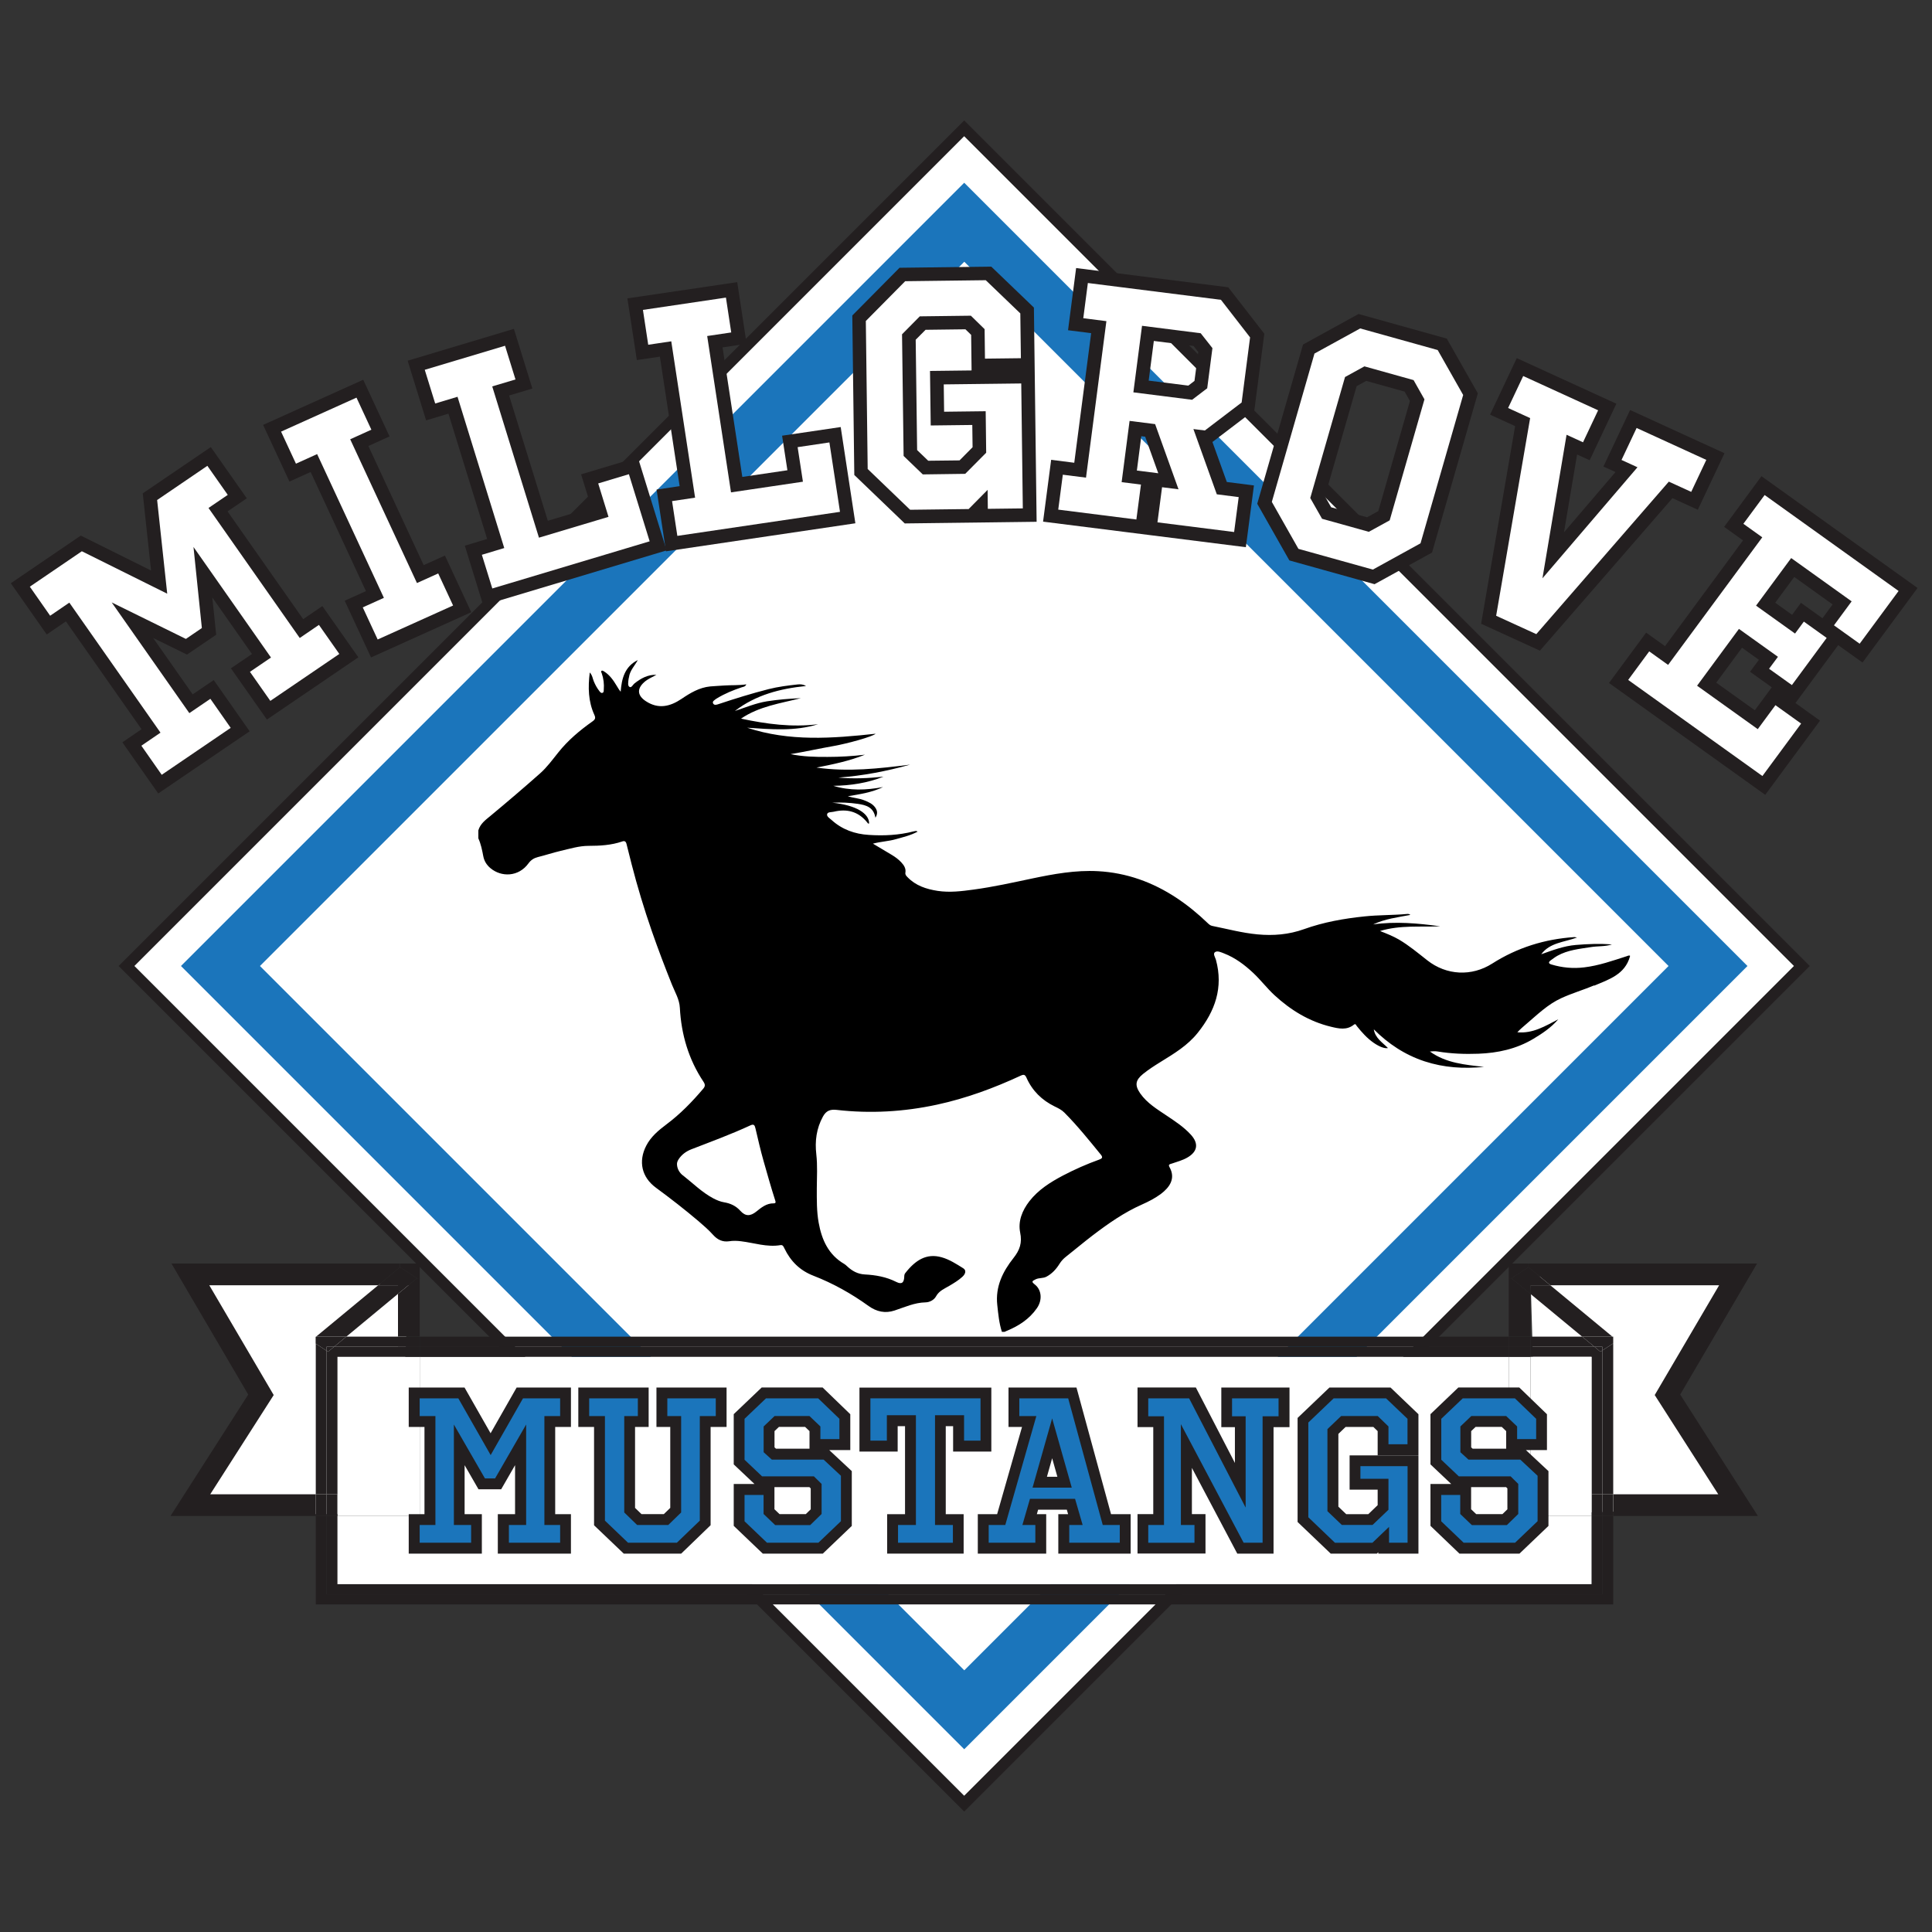 <?xml version="1.0" encoding="UTF-8"?>
<svg id="Layer_1" data-name="Layer 1" xmlns="http://www.w3.org/2000/svg" viewBox="0 0 270 270">
  <rect x="0" y="0" width="270" height="270" fill="#333333" stroke="none"/>
  <defs>
    <style>
      .cls-1 {
        fill: #1b75bb;
      }

      .cls-2 {
        fill: #231f20;
      }

      .cls-3 {
        fill: #fff;
      }
    </style>
  </defs>
  <polygon class="cls-3" points="213.89 178.39 242.56 178.39 233.18 194.19 243.73 210.64 214.87 211.6 213.89 178.39"/>
  <polygon class="cls-3" points="57.11 179.59 28.05 178.39 36.76 195.42 25.8 211.6 55.62 211.6 57.11 179.59"/>
  <g>
    <g>
      <path class="cls-2" d="M252.92,135l-118.17,118.17L16.58,135,134.75,16.83l118.17,118.17ZM134.75,250.96l115.96-115.96L134.75,19.04,18.79,135l115.96,115.96Z"/>
      <rect class="cls-3" x="52.75" y="53" width="163.99" height="163.99" transform="translate(-55.99 134.82) rotate(-45)"/>
    </g>
    <path class="cls-1" d="M134.75,244.46L25.29,135,134.75,25.54l109.46,109.46-109.46,109.46ZM36.33,135l98.43,98.43,98.42-98.43-98.42-98.42-98.43,98.42Z"/>
    <g>
      <g>
        <polygon class="cls-3" points="42.13 87.85 30.48 71.23 33.16 69.4 29.22 63.79 20.96 69.42 22.24 81.35 11.36 75.95 2.84 81.75 6.77 87.36 9.46 85.54 21.11 102.16 18.43 103.98 22.36 109.59 33.57 101.96 29.64 96.35 26.7 98.35 18.51 86.68 26.06 90.39 29.21 88.24 28.36 79.97 36.55 91.65 33.61 93.65 37.54 99.26 48.75 91.63 44.81 86.02 42.13 87.85"/>
        <path class="cls-2" d="M22.12,110.9l-5.02-7.16,2.68-1.83-10.57-15.07-2.68,1.83-5.02-7.16,9.78-6.66,9.82,4.88-1.16-10.78,9.51-6.47,5.03,7.16-2.69,1.83,10.57,15.06,2.68-1.83,5.03,7.16-12.78,8.7-5.03-7.16,2.94-2-5.54-7.9.54,5.21-4.08,2.77-4.73-2.32,5.53,7.88,2.94-2,5.02,7.16-12.78,8.69ZM19.76,104.22l2.84,4.06,9.64-6.56-2.84-4.06-2.94,2-10.85-15.47,10.37,5.1,2.23-1.52-1.17-11.33,10.83,15.45-2.94,2,2.85,4.06,9.64-6.56-2.85-4.06-2.68,1.83-12.75-18.17,2.69-1.83-2.85-4.06-7.02,4.78,1.41,13.09-11.93-5.93-7.27,4.95,2.84,4.06,2.68-1.83,12.74,18.17-2.68,1.83Z"/>
      </g>
      <g>
        <polygon class="cls-3" points="58.73 80.23 50.2 61.86 53.17 60.53 50.29 54.33 38.02 59.86 40.9 66.05 43.87 64.72 52.4 83.09 49.43 84.42 52.31 90.62 64.58 85.09 61.7 78.89 58.73 80.23"/>
        <path class="cls-2" d="M51.85,91.87l-3.68-7.92,2.97-1.34-7.73-16.65-2.96,1.34-3.68-7.92,13.99-6.31,3.68,7.92-2.96,1.34,7.73,16.65,2.97-1.34,3.68,7.92-13.99,6.31ZM50.7,84.89l2.08,4.48,10.54-4.75-2.08-4.48-2.97,1.34-9.33-20.09,2.96-1.34-2.08-4.48-10.54,4.75,2.08,4.48,2.96-1.34,9.33,20.09-2.97,1.34Z"/>
      </g>
      <g>
        <polygon class="cls-3" points="82.4 66.92 83.84 71.59 75.94 73.96 69.97 54.64 73.22 53.67 71.2 47.14 58.17 51.05 60.19 57.57 63.3 56.64 69.27 75.96 66.15 76.89 68.16 83.42 91.97 76.29 88.51 65.09 82.4 66.92"/>
        <path class="cls-2" d="M67.53,84.6l-2.57-8.34,3.12-.94-5.41-17.51-3.12.94-2.58-8.34,14.85-4.45,2.58,8.34-3.25.97,5.41,17.51,6.09-1.82-1.44-4.67,7.93-2.38,4.02,13.01-25.62,7.68ZM67.34,77.53l1.46,4.71,21.99-6.59-2.9-9.38-4.29,1.29,1.44,4.67-9.72,2.91-6.53-21.14,3.25-.97-1.46-4.71-11.22,3.36,1.46,4.71,3.12-.94,6.53,21.14-3.12.94Z"/>
      </g>
      <g>
        <polygon class="cls-3" points="110.39 61.69 111.12 66.52 102.95 67.73 99.9 47.75 103.26 47.26 102.23 40.51 88.76 42.5 89.79 49.25 93.01 48.77 96.06 68.75 92.84 69.22 93.86 75.97 118.47 72.33 116.7 60.75 110.39 61.69"/>
        <path class="cls-2" d="M93.07,77.04l-1.31-8.62,3.22-.48-2.76-18.1-3.22.48-1.32-8.62,15.35-2.27,1.31,8.62-3.36.5,2.76,18.1,6.3-.93-.74-4.83,8.19-1.21,2.05,13.45-26.48,3.92ZM93.92,70.02l.74,4.87,22.73-3.36-1.48-9.7-4.44.66.74,4.83-10.05,1.49-3.33-21.85,3.36-.5-.74-4.87-11.6,1.72.74,4.87,3.22-.48,3.33,21.85-3.22.48Z"/>
      </g>
      <g>
        <polygon class="cls-3" points="130.94 52.78 131.01 58.5 136.82 58.43 136.87 62.88 134.5 65.28 129.34 65.34 127.23 63.31 127.02 47.1 128.95 45.15 135.31 45.07 136.66 46.4 136.72 51.08 143.64 50.99 143.55 43.39 138.16 38.21 126.12 38.36 120.07 44.48 120.34 65.97 126.82 72.19 135.77 72.08 137.11 70.73 137.12 72.07 143.91 71.98 143.66 52.62 130.94 52.78"/>
        <path class="cls-2" d="M126.44,73.15l-7.05-6.77-.28-22.29,6.6-6.67,12.82-.16,5.96,5.72.38,29.94-8.68.11h0s-.01,0-.01,0l-9.73.12ZM121.28,65.56l5.91,5.68,8.18-.1,2.65-2.68.03,2.65,4.89-.06-.22-17.46-10.83.13.05,3.82,5.81-.07.07,5.8-2.93,2.95-5.93.08-2.68-2.58-.22-17,2.48-2.51,7.14-.09,1.92,1.88.05,4.12,5.02-.06-.08-6.26-4.83-4.64-11.26.14-5.5,5.56.26,20.7ZM128.17,62.9l1.55,1.49,4.38-.05,1.82-1.84-.04-3.11-5.81.07-.1-7.62,5.81-.07-.06-4.97-.8-.78-5.57.07-1.38,1.39.2,15.42Z"/>
      </g>
      <g>
        <path class="cls-3" d="M151.21,38.51l-.89,6.81,3.23.41-2.6,19.99-3.24-.41-.88,6.76,12.8,1.62.88-6.76-2.7-.34.87-6.68,2.05.26,2.55,7.11-1.7-.21-.88,6.76,12.58,1.59.88-6.76-3.42-.43-2.55-7.11.46.06,5.76-4.38,1.29-9.88-4.55-5.87-19.93-2.52ZM160.42,46.59l6.88.87,1.15,1.47-.63,4.82-1.49,1.13-6.88-.87.97-7.42Z"/>
        <path class="cls-2" d="M174.1,76.47l-13.65-1.72h0s-14.68-1.85-14.68-1.85l1.13-8.64,3.23.41,2.36-18.11-3.23-.41,1.13-8.69,21.26,2.69,5.04,6.49-1.39,10.67-5.86,4.46,2.01,5.59,3.79.48-1.13,8.64ZM161.77,73l10.7,1.35.64-4.88-3.06-.39-3.27-9.12,1.6.2,5.14-3.91,1.18-9.1-4.07-5.25-18.6-2.35-.64,4.92,3.23.41-2.85,21.87-3.24-.41-.64,4.88,10.92,1.38.64-4.88-2.7-.34,1.11-8.56,3.57.45,3.27,9.11-2.3-.29-.64,4.88ZM161.58,66.1l.29.04-1.83-5.11-.54-.07-.62,4.8,2.7.34ZM166.6,55.87l-8.21-1.04,1.21-9.3,8.2,1.04,1.64,2.08-.73,5.61-2.11,1.61ZM160.52,53.19l5.55.7.86-.66.53-4.03-.66-.85-5.55-.7-.72,5.54Z"/>
      </g>
      <g>
        <path class="cls-3" d="M189.96,44.89l-7.07,3.89-6.18,21.49,4.1,7.24,11.16,3.11,7.35-4.04,6.18-21.49-3.95-6.96-11.58-3.23ZM185.39,71.69l-1.26-2.22,4.64-16.15,2.03-1.12,6.12,1.71,1.13,2-4.64,16.15-2.25,1.24-5.78-1.61Z"/>
        <path class="cls-2" d="M192.09,81.64l-11.9-3.32-4.49-7.92,6.4-22.25,7.76-4.27,12.33,3.44,4.34,7.65-6.4,22.25-8.03,4.42ZM181.45,76.7l10.41,2.9,6.66-3.67,5.96-20.73-3.56-6.28-10.83-3.02-6.39,3.51-5.96,20.73,3.71,6.55ZM191.29,74.32l-6.53-1.82-1.65-2.9,4.86-16.91,2.71-1.49,6.87,1.92,1.52,2.69-4.86,16.91-2.93,1.61ZM186.02,70.89l5.03,1.4,1.57-.86,4.42-15.39-.74-1.31-5.37-1.5-1.34.74-4.43,15.39.87,1.53Z"/>
      </g>
      <g>
        <polygon class="cls-3" points="236.81 69.99 239.72 63.8 228.26 58.56 225.34 64.74 227.3 65.64 217.06 77.61 219.66 62.14 221.7 63.07 224.61 56.89 212.42 51.31 209.5 57.49 212.79 59 208.04 86.62 214.95 89.78 233.47 68.46 236.81 69.99"/>
        <path class="cls-2" d="M215.2,90.93l-8.21-3.76,4.75-27.62-3.5-1.6,3.73-7.9,13.92,6.37-3.73,7.9-1.76-.8-1.83,10.87,7.2-8.42-1.69-.77,3.73-7.9,13.19,6.04-3.73,7.9-3.54-1.62-18.52,21.31ZM209.1,86.06l5.6,2.56,18.52-21.31,3.13,1.43,2.11-4.47-9.74-4.46-2.11,4.47,2.23,1.02-13.28,15.52,3.37-20.06,2.3,1.05,2.11-4.47-10.47-4.79-2.11,4.47,3.08,1.41-4.75,27.62Z"/>
      </g>
      <g>
        <polygon class="cls-3" points="260.1 91.27 266.67 82.38 246.4 67.86 242.3 73.41 244.94 75.3 232.91 91.61 230.27 89.72 226.2 95.23 246.51 109.77 253.05 100.91 247.92 97.24 245.45 100.58 238.51 95.62 243.24 89.21 247.14 92 245.91 93.67 250.64 97.06 256.63 88.95 251.89 85.56 250.66 87.23 246.75 84.44 250.54 79.31 257.44 84.25 254.97 87.6 260.1 91.27"/>
        <path class="cls-2" d="M246.71,111.09l-21.85-15.64,5.19-7.04,2.64,1.89,10.9-14.78-2.64-1.89,5.22-7.08,21.81,15.62-7.69,10.42-3.4-2.43-5.97,8.09,3.43,2.46-7.67,10.39ZM227.54,95.02l18.76,13.43,5.41-7.33-3.59-2.57-2.47,3.35-8.48-6.07,5.85-7.94,5.45,3.9-1.24,1.67,3.19,2.28,4.86-6.59-3.19-2.28-1.23,1.67-5.45-3.9,4.91-6.65,8.45,6.05-2.47,3.35,3.59,2.57,5.44-7.37-18.72-13.41-2.97,4.02,2.64,1.89-13.16,17.83-2.64-1.89-2.94,3.99ZM239.84,95.4l5.4,3.86,2.37-3.21-3.04-2.17,1.24-1.67-2.36-1.69-3.6,4.88ZM251.69,84.25l3,2.15,1.42-1.93-5.36-3.84-2.66,3.6,2.36,1.69,1.23-1.67Z"/>
      </g>
    </g>
    <g>
      <g>
        <polygon class="cls-2" points="234.81 194.89 245.67 211.86 225.45 211.86 225.45 208.83 240.13 208.83 231.25 194.96 240.25 179.62 216.66 179.62 213.61 177.09 213.61 176.58 245.55 176.58 234.81 194.89"/>
        <polygon class="cls-2" points="225.45 186.88 225.45 187.74 223.93 188.73 223.93 188.21 222.82 188.21 221.11 186.8 225.34 186.8 225.45 186.88"/>
        <polygon class="cls-2" points="225.45 211.86 225.45 224.22 44.13 224.22 44.13 211.86 45.64 211.86 45.64 222.81 223.93 222.81 223.93 211.86 225.45 211.86"/>
        <rect class="cls-2" x="223.93" y="208.83" width="1.51" height="3.03"/>
        <polygon class="cls-2" points="225.45 187.74 225.45 208.83 223.93 208.83 223.93 188.73 225.45 187.74"/>
        <polygon class="cls-2" points="225.45 186.8 225.45 186.88 225.34 186.8 225.45 186.8"/>
        <polygon class="cls-2" points="216.66 179.62 225.34 186.8 221.11 186.8 213.89 180.83 213.89 179.62 216.66 179.62"/>
        <polygon class="cls-2" points="223.93 211.86 223.93 222.81 45.64 222.81 45.64 211.86 47.16 211.86 47.16 221.39 222.42 221.39 222.42 211.86 223.93 211.86"/>
        <rect class="cls-2" x="222.42" y="208.83" width="1.51" height="3.03"/>
        <polygon class="cls-2" points="223.93 188.73 223.93 208.83 222.42 208.83 222.42 189.62 213.89 189.62 213.89 188.21 222.82 188.21 223.66 188.91 223.93 188.73"/>
        <polygon class="cls-2" points="223.93 188.21 223.93 188.73 223.66 188.91 222.82 188.21 223.93 188.21"/>
        <polygon class="cls-2" points="222.82 188.21 213.89 188.21 213.89 186.8 221.11 186.8 222.82 188.21"/>
        <polygon class="cls-3" points="222.42 211.86 222.42 221.39 47.16 221.39 47.16 211.86 58.66 211.86 58.66 189.62 210.85 189.62 210.85 211.86 222.42 211.86"/>
        <polygon class="cls-3" points="222.42 208.83 222.42 211.86 210.85 211.86 210.85 189.62 213.89 189.62 213.89 208.83 222.42 208.83"/>
        <rect class="cls-3" x="213.89" y="189.62" width="8.53" height="19.21"/>
        <polygon class="cls-2" points="213.61 177.09 216.66 179.62 213.89 179.62 213.89 180.83 211.23 178.64 213.61 177.09"/>
        <rect class="cls-2" x="210.85" y="188.21" width="3.04" height="1.41"/>
        <rect class="cls-2" x="210.85" y="186.8" width="3.04" height="1.42"/>
        <polygon class="cls-2" points="213.89 180.83 213.89 186.8 210.85 186.8 210.85 178.64 211.23 178.64 213.89 180.83"/>
        <polygon class="cls-2" points="213.61 176.58 213.61 177.09 211.23 178.64 210.85 178.64 210.85 176.58 213.61 176.58"/>
        <rect class="cls-2" x="58.66" y="188.21" width="152.19" height="1.41"/>
        <rect class="cls-2" x="58.66" y="186.8" width="152.19" height="1.42"/>
        <polygon class="cls-3" points="58.66 189.62 58.66 211.86 47.16 211.86 47.16 208.83 55.62 208.83 55.62 189.62 58.66 189.62"/>
        <rect class="cls-2" x="55.62" y="188.21" width="3.04" height="1.41"/>
        <rect class="cls-2" x="55.62" y="186.8" width="3.04" height="1.42"/>
        <polygon class="cls-2" points="58.66 178.64 58.66 186.8 55.62 186.8 55.62 180.82 58.27 178.64 58.66 178.64"/>
        <polygon class="cls-2" points="58.66 176.58 58.66 178.64 58.27 178.64 55.9 177.09 55.9 176.58 58.66 176.58"/>
        <polygon class="cls-2" points="58.27 178.64 55.62 180.82 55.62 179.62 52.85 179.62 55.9 177.09 58.27 178.64"/>
        <polygon class="cls-2" points="55.9 176.58 55.9 177.09 52.85 179.62 29.25 179.62 38.25 194.96 29.38 208.83 44.13 208.83 44.13 211.86 23.83 211.86 34.69 194.89 23.96 176.58 55.9 176.58"/>
        <rect class="cls-3" x="47.16" y="189.62" width="8.46" height="19.21"/>
        <polygon class="cls-2" points="55.62 188.21 55.62 189.62 47.16 189.62 47.16 208.83 45.64 208.83 45.64 188.77 45.85 188.91 46.69 188.21 55.62 188.21"/>
        <polygon class="cls-2" points="55.62 186.8 55.62 188.21 46.69 188.21 48.4 186.8 55.62 186.8"/>
        <polygon class="cls-2" points="55.62 179.62 55.62 180.82 48.4 186.8 44.17 186.8 52.85 179.62 55.62 179.62"/>
        <polygon class="cls-2" points="48.4 186.8 46.69 188.21 45.64 188.21 45.64 188.77 44.13 187.78 44.13 186.83 44.17 186.8 48.4 186.8"/>
        <rect class="cls-2" x="45.64" y="208.83" width="1.51" height="3.03"/>
        <polygon class="cls-2" points="46.69 188.21 45.85 188.91 45.64 188.77 45.64 188.21 46.69 188.21"/>
        <rect class="cls-2" x="44.13" y="208.83" width="1.51" height="3.03"/>
        <polygon class="cls-2" points="45.64 188.77 45.64 208.83 44.13 208.83 44.13 187.78 45.64 188.77"/>
        <polygon class="cls-2" points="44.17 186.8 44.13 186.83 44.13 186.8 44.17 186.8"/>
        <polygon class="cls-2" points="44.13 186.83 44.13 187.78 44.1 187.76 44.1 186.85 44.13 186.83"/>
      </g>
      <g>
        <g>
          <polygon class="cls-1" points="68.56 201.82 64.48 194.66 57.87 194.66 57.87 198.66 60.07 198.66 60.07 212.36 57.87 212.36 57.87 216.36 66.58 216.36 66.58 212.36 64.17 212.36 64.17 201.91 67.3 207.36 69.6 207.36 72.74 201.91 72.74 212.36 70.33 212.36 70.33 216.36 79.03 216.36 79.03 212.36 76.83 212.36 76.83 198.66 79.03 198.66 79.03 194.66 72.64 194.66 68.56 201.82"/>
          <path class="cls-2" d="M79.79,217.12h-10.22v-5.51h2.41v-6.85l-1.94,3.37h-3.17l-1.94-3.37v6.85h2.41v5.51h-10.22v-5.51h2.2v-12.19h-2.2v-5.51h7.8l3.64,6.39,3.64-6.39h7.59v5.51h-2.2v12.19h2.2v5.51ZM71.09,215.6h7.19v-2.48h-2.2v-15.22h2.2v-2.48h-5.19l-4.52,7.93-4.52-7.93h-5.4v2.48h2.2v15.22h-2.2v2.48h7.19v-2.48h-2.41v-14.04l4.34,7.53h1.42l4.34-7.53v14.04h-2.41v2.48Z"/>
        </g>
        <g>
          <polygon class="cls-1" points="92.5 198.66 94.43 198.66 94.43 211.05 93.08 212.36 89.34 212.36 87.99 211.05 87.99 198.66 89.89 198.66 89.89 194.66 81.58 194.66 81.58 198.66 83.78 198.66 83.78 212.83 87.47 216.36 94.89 216.36 98.55 212.83 98.55 198.66 100.78 198.66 100.78 194.66 92.5 194.66 92.5 198.66"/>
          <path class="cls-2" d="M95.2,217.12h-8.03l-4.15-3.96v-13.74h-2.2v-5.51h9.83v5.51h-1.9v11.31l.9.87h3.12l.9-.87v-11.31h-1.93v-5.51h9.8v5.51h-2.23v13.73l-4.11,3.97ZM87.78,215.6h6.81l3.21-3.09v-14.61h2.23v-2.48h-6.77v2.48h1.93v13.47l-1.8,1.75h-4.35l-1.8-1.75v-13.47h1.9v-2.48h-6.8v2.48h2.2v14.61l3.24,3.1Z"/>
        </g>
        <g>
          <polygon class="cls-1" points="108.14 203.22 107.48 202.62 107.48 199.68 108.55 198.66 112.81 198.66 113.88 199.68 113.88 201.88 118.06 201.88 118.06 197.96 114.64 194.66 106.75 194.66 103.3 197.96 103.3 204.33 106.21 207.07 113.44 207.07 114.06 207.69 114.06 211.25 112.92 212.36 108.64 212.36 107.48 211.25 107.48 208.15 103.3 208.15 103.3 212.92 106.9 216.36 114.67 216.36 118.27 212.92 118.27 205.91 115.39 203.22 108.14 203.22"/>
          <path class="cls-2" d="M114.98,217.12h-8.38l-4.06-3.88v-5.85h2.9l-2.9-2.74v-7.02l3.91-3.73h8.51l3.87,3.74v5.01h-2.94l3.15,2.94v7.66l-4.06,3.88ZM107.2,215.6h7.17l3.15-3.01v-6.35l-2.42-2.26h-7.24l-1.14-1.03v-3.6l1.53-1.46h4.87l1.53,1.46v1.77h2.66v-2.84l-2.97-2.86h-7.29l-3,2.86v5.72l2.45,2.32h7.24l1.08,1.06v4.2l-1.59,1.55h-4.9l-1.62-1.55v-2.66h-2.66v3.68l3.15,3.01ZM108.94,211.6h3.67l.69-.67v-2.92l-.18-.18h-4.89v3.09l.71.68ZM108.44,202.46h4.69v-2.46l-.62-.59h-3.65l-.62.59v2.27l.2.18Z"/>
        </g>
        <g>
          <polygon class="cls-1" points="137.79 202.09 137.79 194.66 120.88 194.66 120.88 202.09 124.7 202.09 124.7 198.54 127.24 198.54 127.24 212.36 124.74 212.36 124.74 216.36 133.93 216.36 133.93 212.36 131.42 212.36 131.42 198.54 133.97 198.54 133.97 202.09 137.79 202.09"/>
          <path class="cls-2" d="M134.69,217.12h-10.71v-5.51h2.5v-12.3h-1.03v3.55h-5.34v-8.94h18.43v8.94h-5.34v-3.55h-1.03v12.3h2.5v5.51ZM125.5,215.6h7.67v-2.48h-2.5v-15.34h4.06v3.55h2.3v-5.91h-15.39v5.91h2.3v-3.55h4.06v15.34h-2.5v2.48Z"/>
        </g>
        <g>
          <path class="cls-1" d="M149.85,194.66h-8.16v4h2.14l-3.91,13.71h-2.51v4h8.04v-4h-1.56l.62-2.14h5.15l.62,2.14h-1.62v4h8.59v-4h-2.56l-4.83-17.7ZM145.3,207.14l1.74-6.14,1.74,6.14h-3.48Z"/>
          <path class="cls-2" d="M158,217.12h-10.1v-5.51h1.37l-.18-.63h-4.01l-.18.63h1.31v5.51h-9.56v-5.51h2.7l3.48-12.19h-1.89v-5.51h9.5l4.83,17.7h2.74v5.51ZM149.42,215.6h7.07v-2.48h-2.38l-4.83-17.7h-6.83v2.48h2.38l-4.34,15.22h-2.32v2.48h6.52v-2.48h-1.81l1.06-3.66h6.3l1.06,3.66h-1.87v2.48ZM149.78,207.9h-5.48l2.74-9.68,2.74,9.68ZM146.3,206.38h1.47l-.73-2.59-.73,2.59Z"/>
        </g>
        <g>
          <polygon class="cls-1" points="171.43 198.68 173.33 198.68 173.33 207.57 166.65 194.66 159.73 194.66 159.73 198.68 161.93 198.68 161.93 212.36 159.73 212.36 159.73 216.36 167.71 216.36 167.71 212.36 165.81 212.36 165.81 202.09 173.36 216.36 177.21 216.36 177.21 198.68 179.44 198.68 179.44 194.66 171.43 194.66 171.43 198.68"/>
          <path class="cls-2" d="M177.97,217.12h-5.06l-6.34-11.98v6.46h1.9v5.51h-9.5v-5.51h2.2v-12.16h-2.2v-5.54h8.15l5.46,10.55v-5h-1.9v-5.54h9.53v5.54h-2.23v17.67ZM173.82,215.6h2.63v-17.67h2.23v-2.51h-6.5v2.51h1.9v12.76l-7.9-15.27h-5.71v2.51h2.2v15.19h-2.2v2.48h6.46v-2.48h-1.9v-14.09l8.77,16.57Z"/>
        </g>
        <g>
          <polygon class="cls-1" points="186.1 194.66 182.11 198.48 182.11 212.37 186.28 216.36 192.12 216.36 193.39 215.15 193.39 216.36 197.48 216.36 197.48 204.14 189.37 204.14 189.37 207.42 193.3 207.42 193.3 210.67 191.53 212.36 187.84 212.36 186.29 210.87 186.29 200.06 187.75 198.66 192.25 198.66 193.3 199.68 193.3 202.61 197.48 202.61 197.48 197.96 194.03 194.66 186.1 194.66"/>
          <path class="cls-2" d="M198.23,217.12h-5.61v-.19l-.2.19h-6.45l-4.63-4.42v-14.54l4.45-4.25h8.54l3.9,3.73v5.73h-5.7v-3.37l-.6-.58h-3.88l-1.01.97v10.17l1.1,1.05h3.08l1.31-1.26v-2.17h-3.92v-4.79h9.62v13.73ZM194.14,215.6h2.57v-10.7h-6.59v1.76h3.92v4.33l-2.22,2.12h-4.3l-2.01-1.92v-11.47l1.92-1.83h5.11l1.5,1.46v2.49h2.66v-3.56l-3-2.86h-7.32l-3.54,3.38v13.24l3.72,3.56h5.24l2.32-2.22v2.22Z"/>
        </g>
        <g>
          <polygon class="cls-1" points="212.75 203.22 205.5 203.22 204.84 202.62 204.84 199.68 205.91 198.66 210.17 198.66 211.24 199.68 211.24 201.88 215.42 201.88 215.42 197.96 212 194.66 204.11 194.66 200.65 197.96 200.65 204.33 203.57 207.07 210.79 207.07 211.42 207.69 211.42 211.25 210.28 212.36 206 212.36 204.84 211.25 204.84 208.15 200.65 208.15 200.65 212.92 204.26 216.36 212.03 216.36 215.63 212.92 215.63 205.91 212.75 203.22"/>
          <path class="cls-2" d="M212.34,217.12h-8.38l-4.05-3.88v-5.85h2.9l-2.9-2.74v-7.02l3.9-3.73h8.51l3.87,3.74v5.01h-2.94l3.15,2.94v7.66l-4.06,3.88ZM204.56,215.6h7.17l3.15-3.01v-6.35l-2.42-2.26h-7.24l-1.13-1.03v-3.6l1.53-1.46h4.87l1.53,1.46v1.77h2.66v-2.84l-2.97-2.86h-7.29l-3,2.86v5.72l2.45,2.32h7.24l1.07,1.06v4.2l-1.59,1.55h-4.9l-1.62-1.55v-2.66h-2.66v3.68l3.15,3.01ZM206.3,211.6h3.67l.69-.67v-2.92l-.18-.18h-4.89v3.09l.71.68ZM205.8,202.46h4.69v-2.46l-.62-.59h-3.65l-.62.59v2.27l.2.18Z"/>
        </g>
      </g>
    </g>
    <path d="M222.78,137.71c-1.52.64-3.11,1.1-4.6,1.79-1.88.86-3.35,2.31-4.9,3.63-.42.36-.84.71-1.23,1.13,2.16.21,3.91-.87,5.72-1.81-.99,1.15-2.21,1.97-3.48,2.73-2.36,1.41-4.96,1.98-7.68,2.08-1.9.07-3.79,0-5.68-.31-.36-.06-.73-.04-1.1,0,2.26,1.63,4.92,1.85,7.56,2.15-2.83.28-5.6.11-8.31-.78-2.73-.9-5.06-2.44-7.09-4.47.2,1.24,1.21,1.83,1.98,2.62-.49.09-1.2-.19-1.99-.73-.93-.64-1.66-1.47-2.36-2.34-.1-.12-.16-.4-.41-.2-1,.81-2.13.55-3.2.29-3.04-.73-5.63-2.32-7.9-4.41-1.05-.97-1.93-2.14-2.99-3.13-1.2-1.12-2.5-2.1-4.04-2.7-.42-.16-.95-.43-1.29-.18-.31.22.04.72.14,1.07,1.05,3.87-.11,7.15-2.53,10.18-1.43,1.8-3.32,2.92-5.21,4.09-.84.52-1.67,1.05-2.45,1.68-1.07.87-1.18,1.58-.39,2.72.96,1.37,2.37,2.21,3.72,3.12,1.18.79,2.37,1.57,3.34,2.63,1.15,1.25.96,2.4-.51,3.23-.67.38-1.41.57-2.13.82-.21.07-.56.1-.34.48.92,1.62,0,2.86-1.19,3.76-.82.61-1.72,1.07-2.64,1.48-2.51,1.11-4.73,2.67-6.9,4.32-1.26.96-2.47,1.99-3.72,2.97-.36.28-.66.6-.91,1-.46.74-1.04,1.38-1.83,1.8-.47.25-1.02.14-1.49.36-.58.27-.6.36-.12.74.94.74,1.07,2.17.28,3.3-1.06,1.53-2.55,2.49-4.24,3.18-.1.04-.19.08-.28.13h-.37c-.4-1.22-.51-2.49-.65-3.76-.28-2.54.76-4.66,2.26-6.55.88-1.11,1.24-2.12.94-3.57-.32-1.58.29-3.09,1.29-4.38,1.25-1.6,2.92-2.65,4.68-3.58,1.64-.86,3.34-1.61,5.09-2.24.38-.14.54-.29.21-.69-1.64-2.01-3.27-4.04-5.1-5.88-.39-.39-.87-.62-1.35-.85-1.79-.88-3.13-2.19-3.94-4.02-.19-.42-.36-.49-.79-.29-3.77,1.75-7.65,3.18-11.72,4.06-4.63,1-9.31,1.27-14.02.73-.89-.1-1.46.11-1.91.93-.92,1.67-1.14,3.45-.93,5.27.18,1.59.08,3.16.07,4.75,0,1.61-.03,3.22.26,4.81.43,2.4,1.37,4.49,3.59,5.78.14.08.26.2.38.31.71.66,1.47,1.1,2.51,1.15,1.5.08,2.98.34,4.36,1.04.75.38,1.09.13,1.12-.72,0-.19.03-.38.15-.52,1.41-1.8,2.96-2.8,5.08-2.2,1.1.31,2.06.94,3.02,1.54.42.26.36.75-.14,1.2-.55.5-1.19.88-1.83,1.26-.68.4-1.41.68-1.84,1.46-.27.5-.89.83-1.46.84-1.55.03-2.91.67-4.34,1.14-1.3.43-2.5.17-3.62-.63-2.4-1.73-4.97-3.17-7.73-4.24-1.88-.73-3.17-2.02-4.03-3.8-.12-.24-.21-.53-.56-.47-1.89.32-3.68-.32-5.51-.54-.56-.07-1.11-.09-1.66,0-.91.13-1.62-.2-2.24-.89-.62-.69-1.32-1.3-2.02-1.9-1.93-1.64-3.94-3.2-5.98-4.7-1.98-1.46-2.48-3.66-1.35-5.86.66-1.28,1.72-2.15,2.82-2.98,1.93-1.44,3.59-3.15,5.14-4.98.29-.34.3-.59.05-.97-2.09-3.13-3.11-6.61-3.31-10.35-.06-1.17-.67-2.16-1.09-3.2-1-2.49-1.95-4.99-2.83-7.52-1.07-3.08-2.01-6.19-2.82-9.34-.24-.94-.48-1.87-.71-2.82-.09-.36-.26-.49-.61-.36-1.52.52-3.09.61-4.69.61-1.34,0-2.64.41-3.94.71-1.06.25-2.1.6-3.16.86-.55.14-.96.41-1.3.87-1.39,1.92-3.8,1.96-5.33.67-.52-.44-.86-.98-.99-1.66-.16-.85-.33-1.7-.69-2.5v-1.11c.26-.92,1-1.46,1.67-2.01,2.35-1.95,4.67-3.93,6.95-5.95.98-.87,1.74-1.92,2.55-2.93,1.36-1.71,3.02-3.1,4.79-4.35.38-.27.45-.48.25-.91-.85-1.86-.9-3.82-.64-5.92.38.41.4.85.56,1.23.2.48.44.93.76,1.34.11.14.23.34.44.28.23-.06.18-.3.2-.47.06-.77-.03-1.52-.28-2.25-.05-.13-.17-.29,0-.38.07-.04.23.04.33.11.77.49,1.28,1.21,1.74,1.98.17.28.33.56.57.85.14-1.85.57-3.52,2.39-4.42-.42.79-1.11,1.45-1.23,2.4-.02.12-.07.24-.07.36-.03.35-.14.82.15.99.27.16.46-.31.69-.49.9-.71,1.87-1.25,3.07-1.2-.59.32-1.21.57-1.72,1.03-1.04.94-.94,1.88.25,2.66,1.75,1.14,3.38.74,4.96-.32,1.24-.84,2.5-1.6,4.03-1.75.66-.06,1.32-.08,1.97-.13,1-.07,2.01,0,3.07-.16-.16.35-.43.34-.64.41-1.19.4-2.35.87-3.44,1.53-.05.03-.11.06-.16.1-.2.17-.54.32-.41.61.15.32.5.2.77.11,2.31-.77,4.63-1.49,6.98-2.09,1.34-.34,2.71-.51,4.09-.66.39-.04.78,0,1.16.22-3.61.36-7.02,1.24-9.95,3.49,1.48-.49,2.93-1.1,4.48-1.35,1.57-.25,3.15-.37,4.74-.44-2.86.73-5.82,1.13-8.36,2.86,3.56.76,7.13,1.24,10.77.78-3.26,1.02-6.59.71-9.91.49,5.89,1.95,11.89,1.5,17.95.84-.41.4-3.9,1.37-5.88,1.72-2.01.35-3.99.8-6.01,1.13,1.71.36,3.44.4,5.18.39,1.74,0,3.48-.1,5.22-.31-2.19.88-4.47,1.35-6.77,1.8,4.39.63,8.73.14,13.08-.41-3.29.92-6.63,1.56-10.03,1.81,2.11.19,4.21.1,6.31-.13-2.26.89-4.6,1.25-7.02,1.28,2.3.7,4.62.62,6.96.17-1.56.76-3.24,1-4.93,1.29.77.24,1.57.27,2.31.57.6.24,1.19.49,1.56,1.06.26.4.33.82-.01,1.37-.25-1.48-1.31-1.77-2.46-1.94-1.17-.17-2.34-.22-3.56-.16,3.37.35,5.15,1.52,5.14,2.9-.16.07-.22-.08-.28-.16-1.23-1.52-2.82-1.92-4.66-1.48-.33.08-.85.01-.93.34-.08.34.38.59.64.83,1.47,1.33,3.24,1.95,5.18,2.07,2.11.14,4.2.04,6.26-.49.12-.03.24-.05.37-.06.03,0,.07.03.2.09-1,.54-2.03.77-3.05,1.06-1,.29-2.05.32-3.2.62.97.58,1.81,1.08,2.65,1.58.48.29.93.62,1.31,1.03.37.4.68.85.58,1.44-.05.3.13.46.3.64,1.15,1.19,2.61,1.66,4.19,1.91,1.7.26,3.37.05,5.05-.18,2.74-.37,5.43-.97,8.13-1.54,3.05-.64,6.11-1.2,9.25-1.03,4.01.22,7.65,1.54,10.98,3.74,1.55,1.03,2.98,2.2,4.32,3.49.2.19.39.37.67.42,2.1.42,4.17.98,6.31,1.18,2.23.21,4.39.03,6.51-.73,2.73-.98,5.56-1.48,8.44-1.78,1.97-.21,3.95-.16,5.93-.34.14-.01.29-.04.49.13-1.79.34-3.56.55-5.2,1.33,3.15-.45,6.26-.16,9.37.26-2.77.13-5.57-.2-8.41.66.97.38,1.82.72,2.62,1.18,1.43.84,2.69,1.9,3.99,2.92,2.68,2.11,6.2,2.28,9.07.45,3.5-2.23,7.33-3.42,11.47-3.7.07,0,.15.02.38.06-1.83.67-3.8.71-5,2.34,1.58-.56,3.15-1.16,4.83-1.3,1.68-.14,3.36-.21,5.05-.07-.97.31-1.98.21-2.96.37-1.59.25-3.2.4-4.64,1.2-.34.19-.65.43-.97.66-.34.26-.29.45.12.57,1.5.45,3.03.59,4.58.4,2.04-.24,3.97-.93,5.91-1.55.16-.05.3-.14.48-.09v.12c-.71,2.53-2.95,3.21-5,4.08ZM95.45,164.27c1.39,1.09,2.65,2.36,4.23,3.2.48.25.97.46,1.5.55.9.15,1.67.5,2.3,1.21.7.77,1.38.75,2.2.1.72-.58,1.44-1.18,2.45-1.16.34,0,.27-.22.2-.43-.58-1.8-1.09-3.63-1.61-5.45-.44-1.53-.78-3.07-1.15-4.62-.1-.43-.23-.62-.7-.4-2.69,1.25-5.48,2.27-8.24,3.34-.72.28-1.34.72-1.78,1.38-.15.23-.26.47-.24.76.04.64.37,1.17.84,1.53Z"/>
  </g>
</svg>
